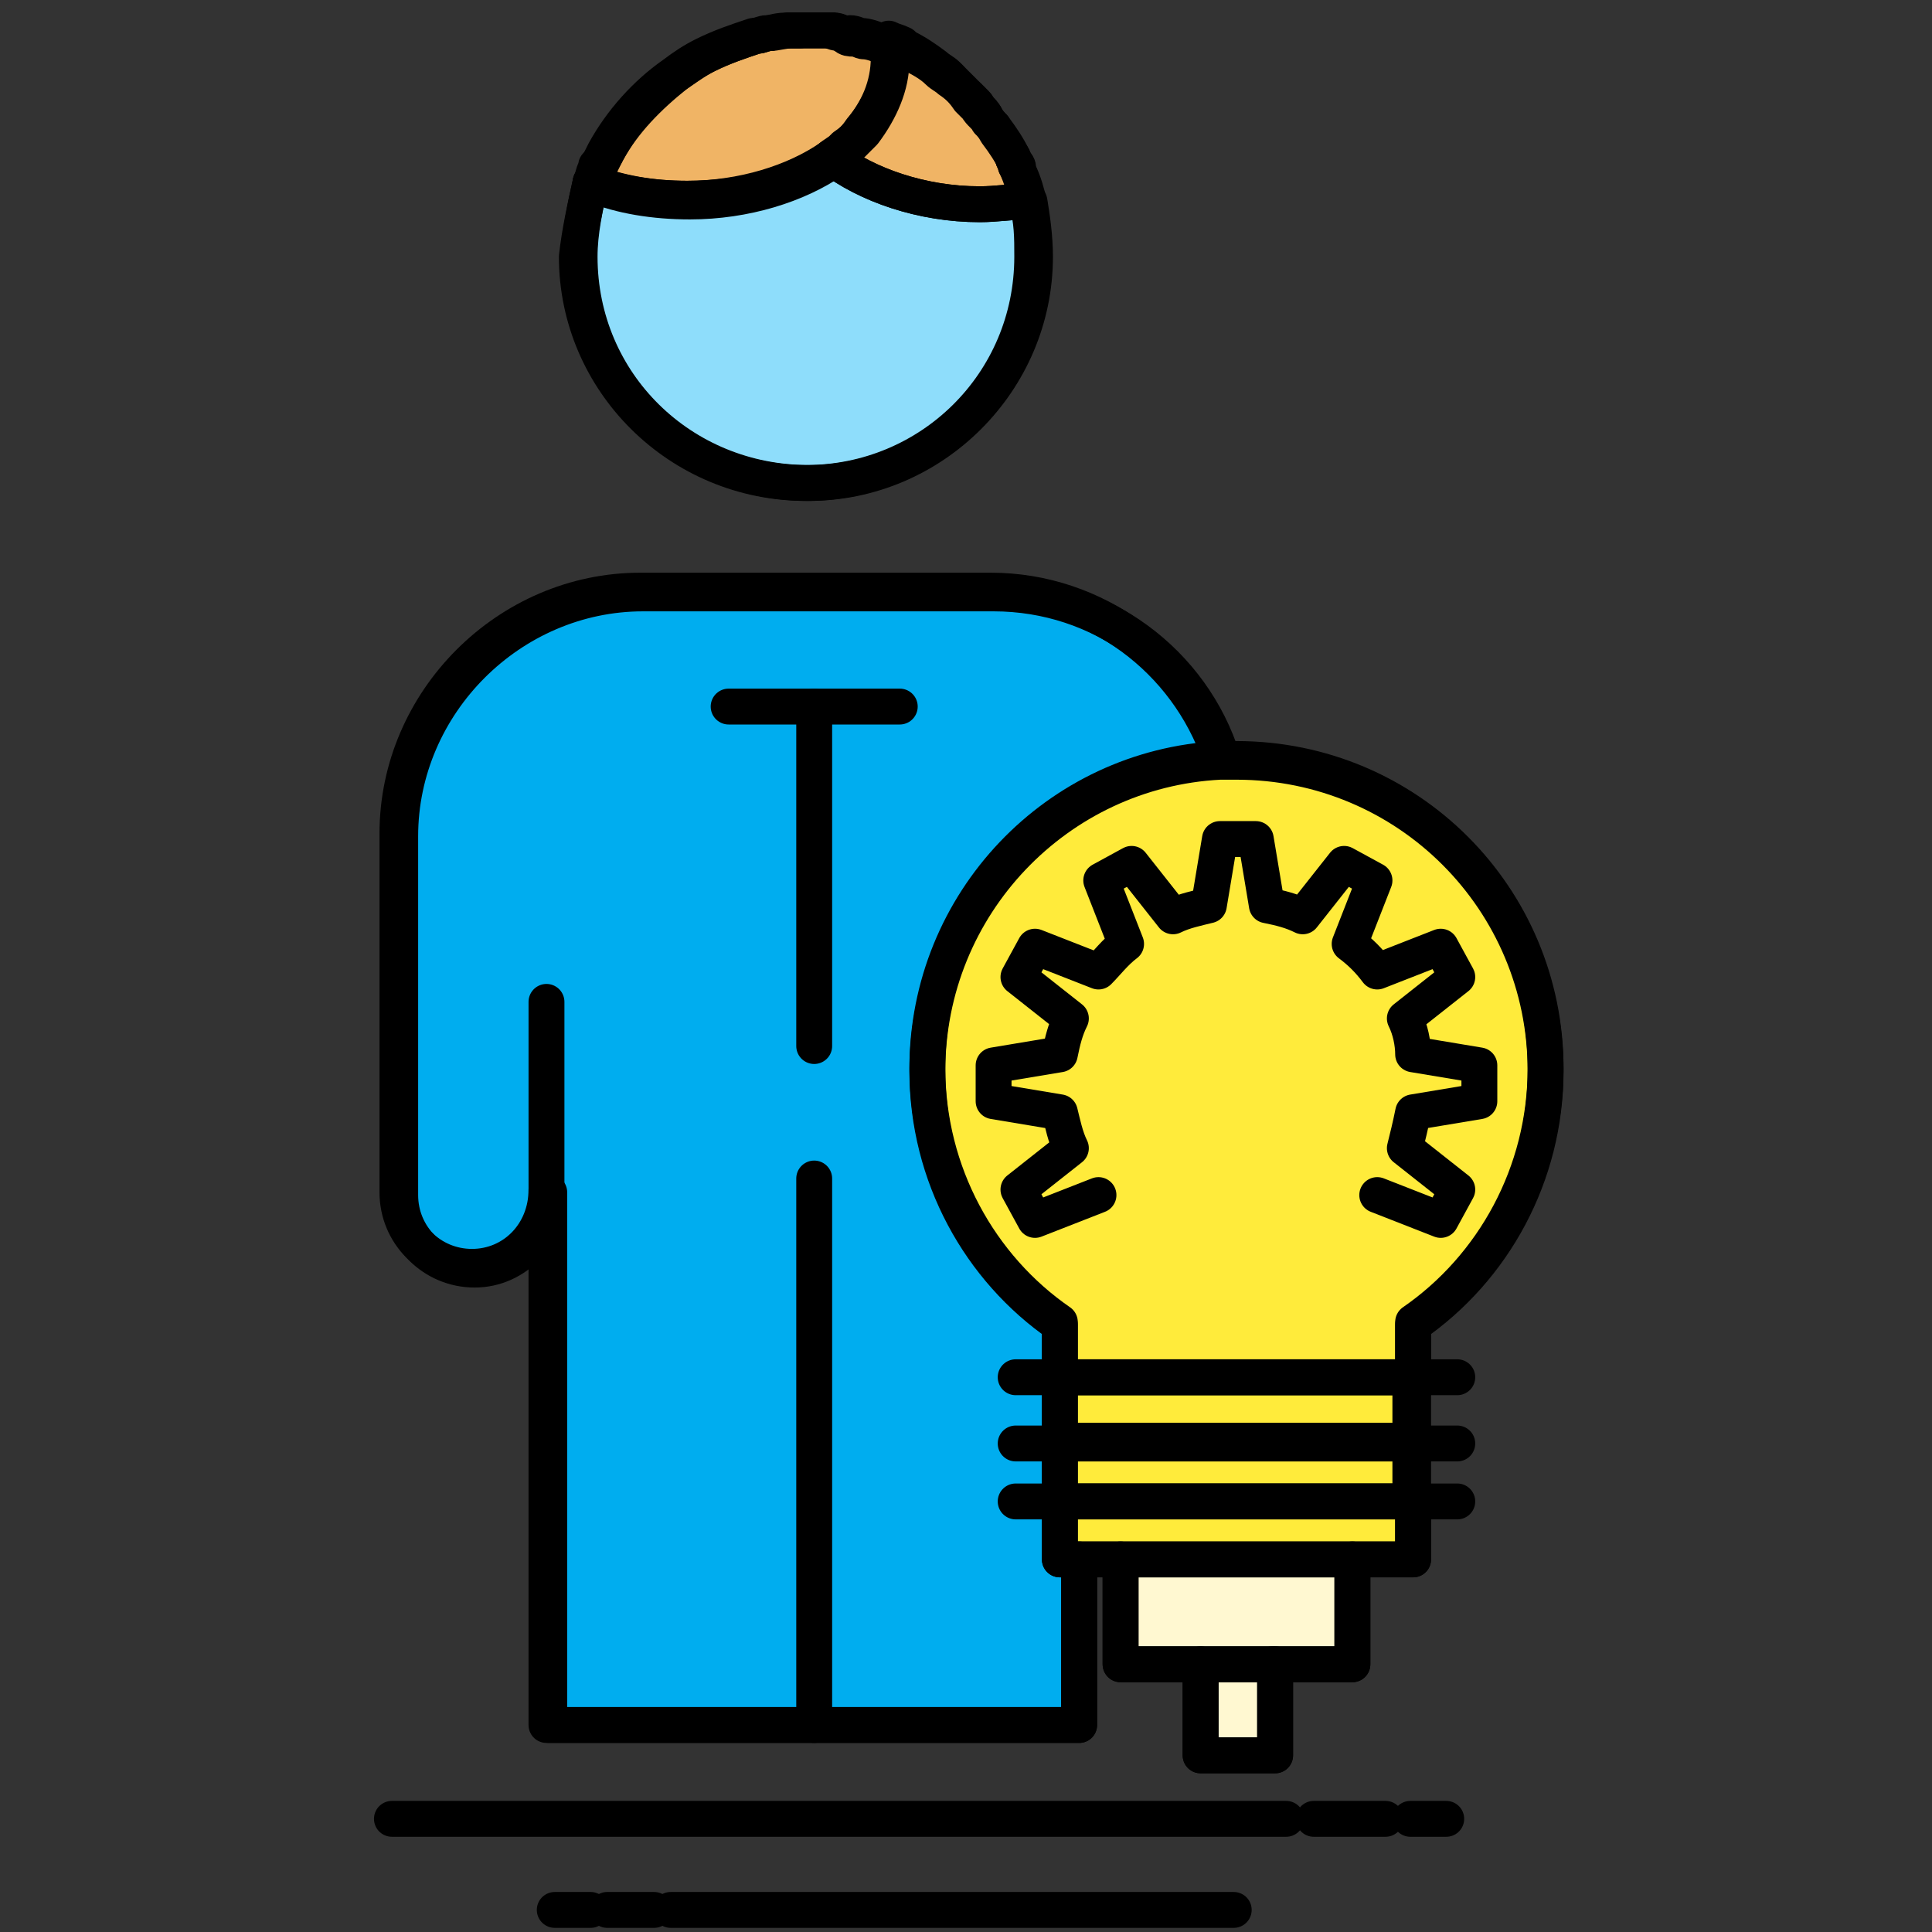 <?xml version="1.0" encoding="utf-8"?>
<!-- Generator: Adobe Illustrator 21.0.2, SVG Export Plug-In . SVG Version: 6.00 Build 0)  -->
<svg version="1.1" id="Capa_1" xmlns="http://www.w3.org/2000/svg" xmlns:xlink="http://www.w3.org/1999/xlink" x="0px" y="0px"
	 width="70px" height="70px" viewBox="0 0 70 70" style="enable-background:new 0 0 70 70;" xml:space="preserve">
<rect x="0" y="0" width="70" height="70" fill="#333333" stroke="none"/>
<style type="text/css">
	.st0{fill:#F0B465;stroke:#000000;stroke-width:1.3;stroke-linecap:round;stroke-linejoin:round;stroke-miterlimit:10;}
	.st1{fill:#8EDDFB;stroke:#000000;stroke-width:1.3;stroke-linecap:round;stroke-linejoin:round;stroke-miterlimit:10;}
	.st2{fill:#00ADEF;stroke:#000000;stroke-width:1.3;stroke-linecap:round;stroke-linejoin:round;stroke-miterlimit:10;}
	.st3{fill:#FFEB3B;stroke:#000000;stroke-width:1.3;stroke-linecap:round;stroke-linejoin:round;stroke-miterlimit:10;}
	.st4{fill:#FFF8D1;stroke:#000000;stroke-width:1.3;stroke-linecap:round;stroke-linejoin:round;stroke-miterlimit:10;}
	.st5{fill:none;stroke:#000000;stroke-width:1.3;stroke-linecap:round;stroke-linejoin:round;stroke-miterlimit:10;}
	.st6{fill:none;stroke:#000000;stroke-width:1.3;stroke-linecap:round;stroke-linejoin:round;stroke-miterlimit:2.613;}
</style>
<g>
	<g>
		<g id="XMLID_596_">
			<g>
				<path class="st0" d="M22,5.5c0.6-1.1,1.4-2.1,2.5-2.8c0.3-0.2,0.7-0.5,1.1-0.7c0.6-0.3,1.2-0.5,1.8-0.7c0.2,0,0.3-0.1,0.5-0.1
					c0.3-0.1,0.6-0.1,0.8-0.1c0.1,0,0.3,0,0.4,0c0.1,0,0.2,0,0.2,0c0.3,0,0.6,0,0.8,0c0.1,0,0.3,0,0.4,0.1c0.1,0,0.2,0,0.3,0.1
					c0.1,0,0.3,0,0.4,0.1c0.2,0.1,0.5,0.1,0.7,0.2c0.1,0,0.2,0.1,0.3,0.1c0,0.1,0,0.2,0,0.4c0,1-0.4,1.9-1,2.6
					c-0.2,0.3-0.4,0.5-0.7,0.7c0,0,0,0,0,0c-0.1,0.1-0.3,0.2-0.4,0.3c0,0,0,0,0,0c-1.3,1-3.2,1.5-5.2,1.5c-1.3,0-2.4-0.2-3.5-0.6v0
					c0.1-0.2,0.1-0.4,0.2-0.5c0,0,0,0,0-0.1C21.8,5.8,21.9,5.7,22,5.5z"/>
				<path class="st0" d="M31.3,4.6c0.6-0.8,1-1.7,1-2.6c0-0.1,0-0.3,0-0.4c0.2,0.1,0.3,0.1,0.5,0.2c0,0,0.1,0,0.1,0.1
					c0.4,0.2,0.8,0.4,1.1,0.7c0.1,0.1,0.3,0.2,0.4,0.3c0.3,0.2,0.5,0.4,0.7,0.7c0.1,0.1,0.2,0.2,0.3,0.3c0.1,0.2,0.3,0.3,0.4,0.5
					c0.1,0.1,0.2,0.2,0.3,0.4c0.3,0.4,0.5,0.7,0.7,1.1c0.1,0.1,0.1,0.2,0.1,0.3c0.2,0.4,0.3,0.8,0.4,1.2c-0.6,0.1-1.1,0.1-1.7,0.1
					c-2.1,0-4.1-0.7-5.4-1.7c0,0,0,0,0,0c0.2-0.1,0.3-0.2,0.4-0.3c0,0,0,0,0,0C30.9,5.1,31.1,4.9,31.3,4.6z"/>
				<path class="st1" d="M21.4,6.6c1,0.4,2.2,0.6,3.5,0.6c2,0,3.9-0.6,5.2-1.5c1.3,1,3.3,1.7,5.4,1.7c0.6,0,1.2-0.1,1.7-0.1
					c0.2,0.7,0.2,1.3,0.2,2c0,4.6-3.7,8.2-8.2,8.2c-4.6,0-8.3-3.7-8.3-8.2C21,8.4,21.2,7.5,21.4,6.6z"/>
				<path class="st2" d="M39.1,56.5v6h-9.6h-9.6V43.2c0,1.5-1.2,2.8-2.7,2.8s-2.7-1.2-2.7-2.7v-13c0-4.8,4-8.8,8.8-8.8h7h5.7
					c3.9,0,7.2,2.5,8.3,6l0,0.1c-5.9,0.3-10.6,5.2-10.6,11.2c0,3.8,1.9,7.2,4.8,9.2v2v2.3v2.1v2.1H39.1z"/>
				<rect x="38.4" y="52.3" class="st3" width="12.7" height="2.1"/>
				<rect x="38.4" y="49.9" class="st3" width="12.7" height="2.3"/>
				<rect x="43.5" y="60.3" class="st4" width="2.7" height="3.3"/>
				<polygon class="st4" points="43.5,60.3 40.6,60.3 40.6,56.5 49,56.5 49,60.3 46.1,60.3 				"/>
				<polygon class="st3" points="51.2,54.4 51.2,56.5 49,56.5 40.6,56.5 39.1,56.5 38.4,56.5 38.4,54.4 				"/>
				<path class="st3" d="M44.8,27.5c6.2,0,11.2,5,11.2,11.2c0,3.8-1.9,7.2-4.8,9.2v2H38.4v-2c-2.9-2-4.8-5.4-4.8-9.2
					c0-6,4.7-10.9,10.6-11.2C44.4,27.5,44.6,27.5,44.8,27.5z"/>
			</g>
			<g>
				<path class="st5" d="M40.6,56.5h-1.5h-0.7v-2.1v-2.1v-2.3v-2c-2.9-2-4.8-5.4-4.8-9.2c0-6,4.7-10.9,10.6-11.2c0.2,0,0.4,0,0.6,0
					c6.2,0,11.2,5,11.2,11.2c0,3.8-1.9,7.2-4.8,9.2v2v2.3v2.1v2.1H49"/>
				<path class="st6" d="M39.8,43.3l-2.3,0.9l-0.6-1.1l1.9-1.5c-0.2-0.4-0.3-0.9-0.4-1.3L36,39.9v-1.3l2.4-0.4
					c0.1-0.5,0.2-0.9,0.4-1.3l-1.9-1.5l0.6-1.1l2.3,0.9c0.3-0.3,0.6-0.7,1-1l-0.9-2.3l1.1-0.6l1.5,1.9c0.4-0.2,0.9-0.3,1.3-0.4
					l0.4-2.4h1.3l0.4,2.4c0.5,0.1,0.9,0.2,1.3,0.4l1.5-1.9l1.1,0.6l-0.9,2.3c0.4,0.3,0.7,0.6,1,1l2.3-0.9l0.6,1.1l-1.9,1.5
					c0.2,0.4,0.3,0.9,0.3,1.3l2.4,0.4v1.3l-2.4,0.4c-0.1,0.5-0.2,0.9-0.3,1.3l1.9,1.5l-0.6,1.1l-2.3-0.9"/>
				<polyline class="st6" points="36.8,49.9 38.4,49.9 51.2,49.9 52.8,49.9 				"/>
				<polyline class="st6" points="36.8,52.3 38.4,52.3 51.2,52.3 52.8,52.3 				"/>
				<polyline class="st6" points="36.8,54.4 38.4,54.4 51.2,54.4 52.8,54.4 				"/>
				<polyline class="st5" points="43.5,60.3 40.6,60.3 40.6,56.5 49,56.5 49,60.3 46.1,60.3 				"/>
				<path class="st6" d="M30.5,1.2c-0.1,0-0.3,0-0.4-0.1"/>
				<path class="st6" d="M32.7,1.8c-0.3-0.1-0.5-0.2-0.8-0.3c-0.2-0.1-0.5-0.2-0.7-0.2c-0.1,0-0.2-0.1-0.4-0.1"/>
				<path class="st6" d="M34.4,2.8c-0.1-0.1-0.3-0.2-0.4-0.3c-0.4-0.3-0.7-0.5-1.1-0.7"/>
				<path class="st6" d="M35.4,3.8c-0.1-0.1-0.2-0.2-0.3-0.3"/>
				<path class="st6" d="M36,4.6c-0.1-0.1-0.2-0.2-0.3-0.4"/>
				<path class="st6" d="M36.8,6c0-0.1-0.1-0.2-0.1-0.3"/>
				<path class="st6" d="M21.4,6.6C21.2,7.5,21,8.4,21,9.3c0,4.6,3.7,8.2,8.3,8.2c4.5,0,8.2-3.7,8.2-8.2c0-0.7-0.1-1.4-0.2-2"/>
				<path class="st6" d="M27.8,1.2c-0.2,0-0.3,0.1-0.5,0.1c-0.6,0.2-1.2,0.4-1.8,0.7c-0.4,0.2-0.7,0.4-1.1,0.7
					c-1,0.7-1.9,1.7-2.5,2.8c-0.1,0.2-0.2,0.4-0.3,0.6c0,0,0,0,0,0.1c-0.1,0.2-0.1,0.4-0.2,0.5"/>
				<path class="st6" d="M29,1.1c-0.1,0-0.3,0-0.4,0"/>
				<path class="st6" d="M30.6,5.4c-0.1,0.1-0.3,0.2-0.4,0.3"/>
				<path class="st6" d="M31.3,4.6c-0.2,0.3-0.4,0.5-0.7,0.7"/>
				<path class="st6" d="M30.1,5.7c1.3,1,3.3,1.7,5.4,1.7c0.6,0,1.2-0.1,1.7-0.1C37.1,6.8,37,6.4,36.8,6c0-0.1-0.1-0.2-0.1-0.3
					C36.5,5.3,36.3,5,36,4.6c-0.1-0.1-0.2-0.2-0.3-0.4c-0.1-0.2-0.3-0.3-0.4-0.5c-0.1-0.1-0.2-0.2-0.3-0.3c-0.2-0.2-0.5-0.5-0.7-0.7
					c-0.1-0.1-0.3-0.2-0.4-0.3c-0.4-0.3-0.7-0.5-1.1-0.7c0,0-0.1,0-0.1-0.1c-0.2-0.1-0.3-0.1-0.5-0.2"/>
				<path class="st6" d="M30.1,1.1c-0.3,0-0.6,0-0.8,0c-0.1,0-0.2,0-0.2,0c-0.1,0-0.3,0-0.4,0c-0.3,0-0.6,0.1-0.8,0.1
					c-0.2,0-0.3,0.1-0.5,0.1c-0.6,0.2-1.2,0.4-1.8,0.7c-0.4,0.2-0.7,0.4-1.1,0.7c-1,0.8-1.9,1.7-2.5,2.8c-0.1,0.2-0.2,0.4-0.3,0.6
					c0,0,0,0,0,0.1c-0.1,0.2-0.1,0.4-0.2,0.5v0c1,0.4,2.2,0.6,3.5,0.6c2,0,3.9-0.6,5.2-1.5c0,0,0,0,0,0c0.2-0.1,0.3-0.2,0.4-0.3
					c0,0,0,0,0,0c0.2-0.2,0.5-0.5,0.7-0.7c0.6-0.8,1-1.7,1-2.6c0-0.1,0-0.3,0-0.4c-0.1,0-0.2-0.1-0.3-0.1c-0.2-0.1-0.5-0.2-0.7-0.2
					c-0.1,0-0.2-0.1-0.4-0.1c-0.1,0-0.2,0-0.3-0.1C30.4,1.1,30.2,1.1,30.1,1.1z"/>
				<path class="st6" d="M44.2,27.4c-1.2-3.5-4.5-6-8.3-6h-5.7h-7c-4.8,0-8.8,4-8.8,8.8v13c0,1.5,1.2,2.7,2.7,2.7s2.7-1.2,2.7-2.8"
					/>
				<polyline class="st6" points="19.8,36.3 19.8,39.9 19.8,43.2 19.8,62.5 29.5,62.5 39.1,62.5 39.1,56.5 				"/>
				<line class="st6" x1="29.5" y1="42.7" x2="29.5" y2="62.5"/>
				<line class="st6" x1="29.5" y1="25.6" x2="29.5" y2="37.9"/>
				<polyline class="st6" points="26.4,25.6 29.5,25.6 32.6,25.6 				"/>
				<rect x="43.5" y="60.3" class="st5" width="2.7" height="3.3"/>
				<line class="st6" x1="14.2" y1="65.9" x2="46.6" y2="65.9"/>
				<line class="st6" x1="50.2" y1="65.9" x2="47.6" y2="65.9"/>
				<line class="st6" x1="51.1" y1="65.9" x2="52.4" y2="65.9"/>
				<line class="st6" x1="44.7" y1="69.2" x2="24.3" y2="69.2"/>
				<line class="st6" x1="22" y1="69.2" x2="23.7" y2="69.2"/>
				<line class="st6" x1="21.4" y1="69.2" x2="20.1" y2="69.2"/>
			</g>
		</g>
	</g>
</g>
</svg>
